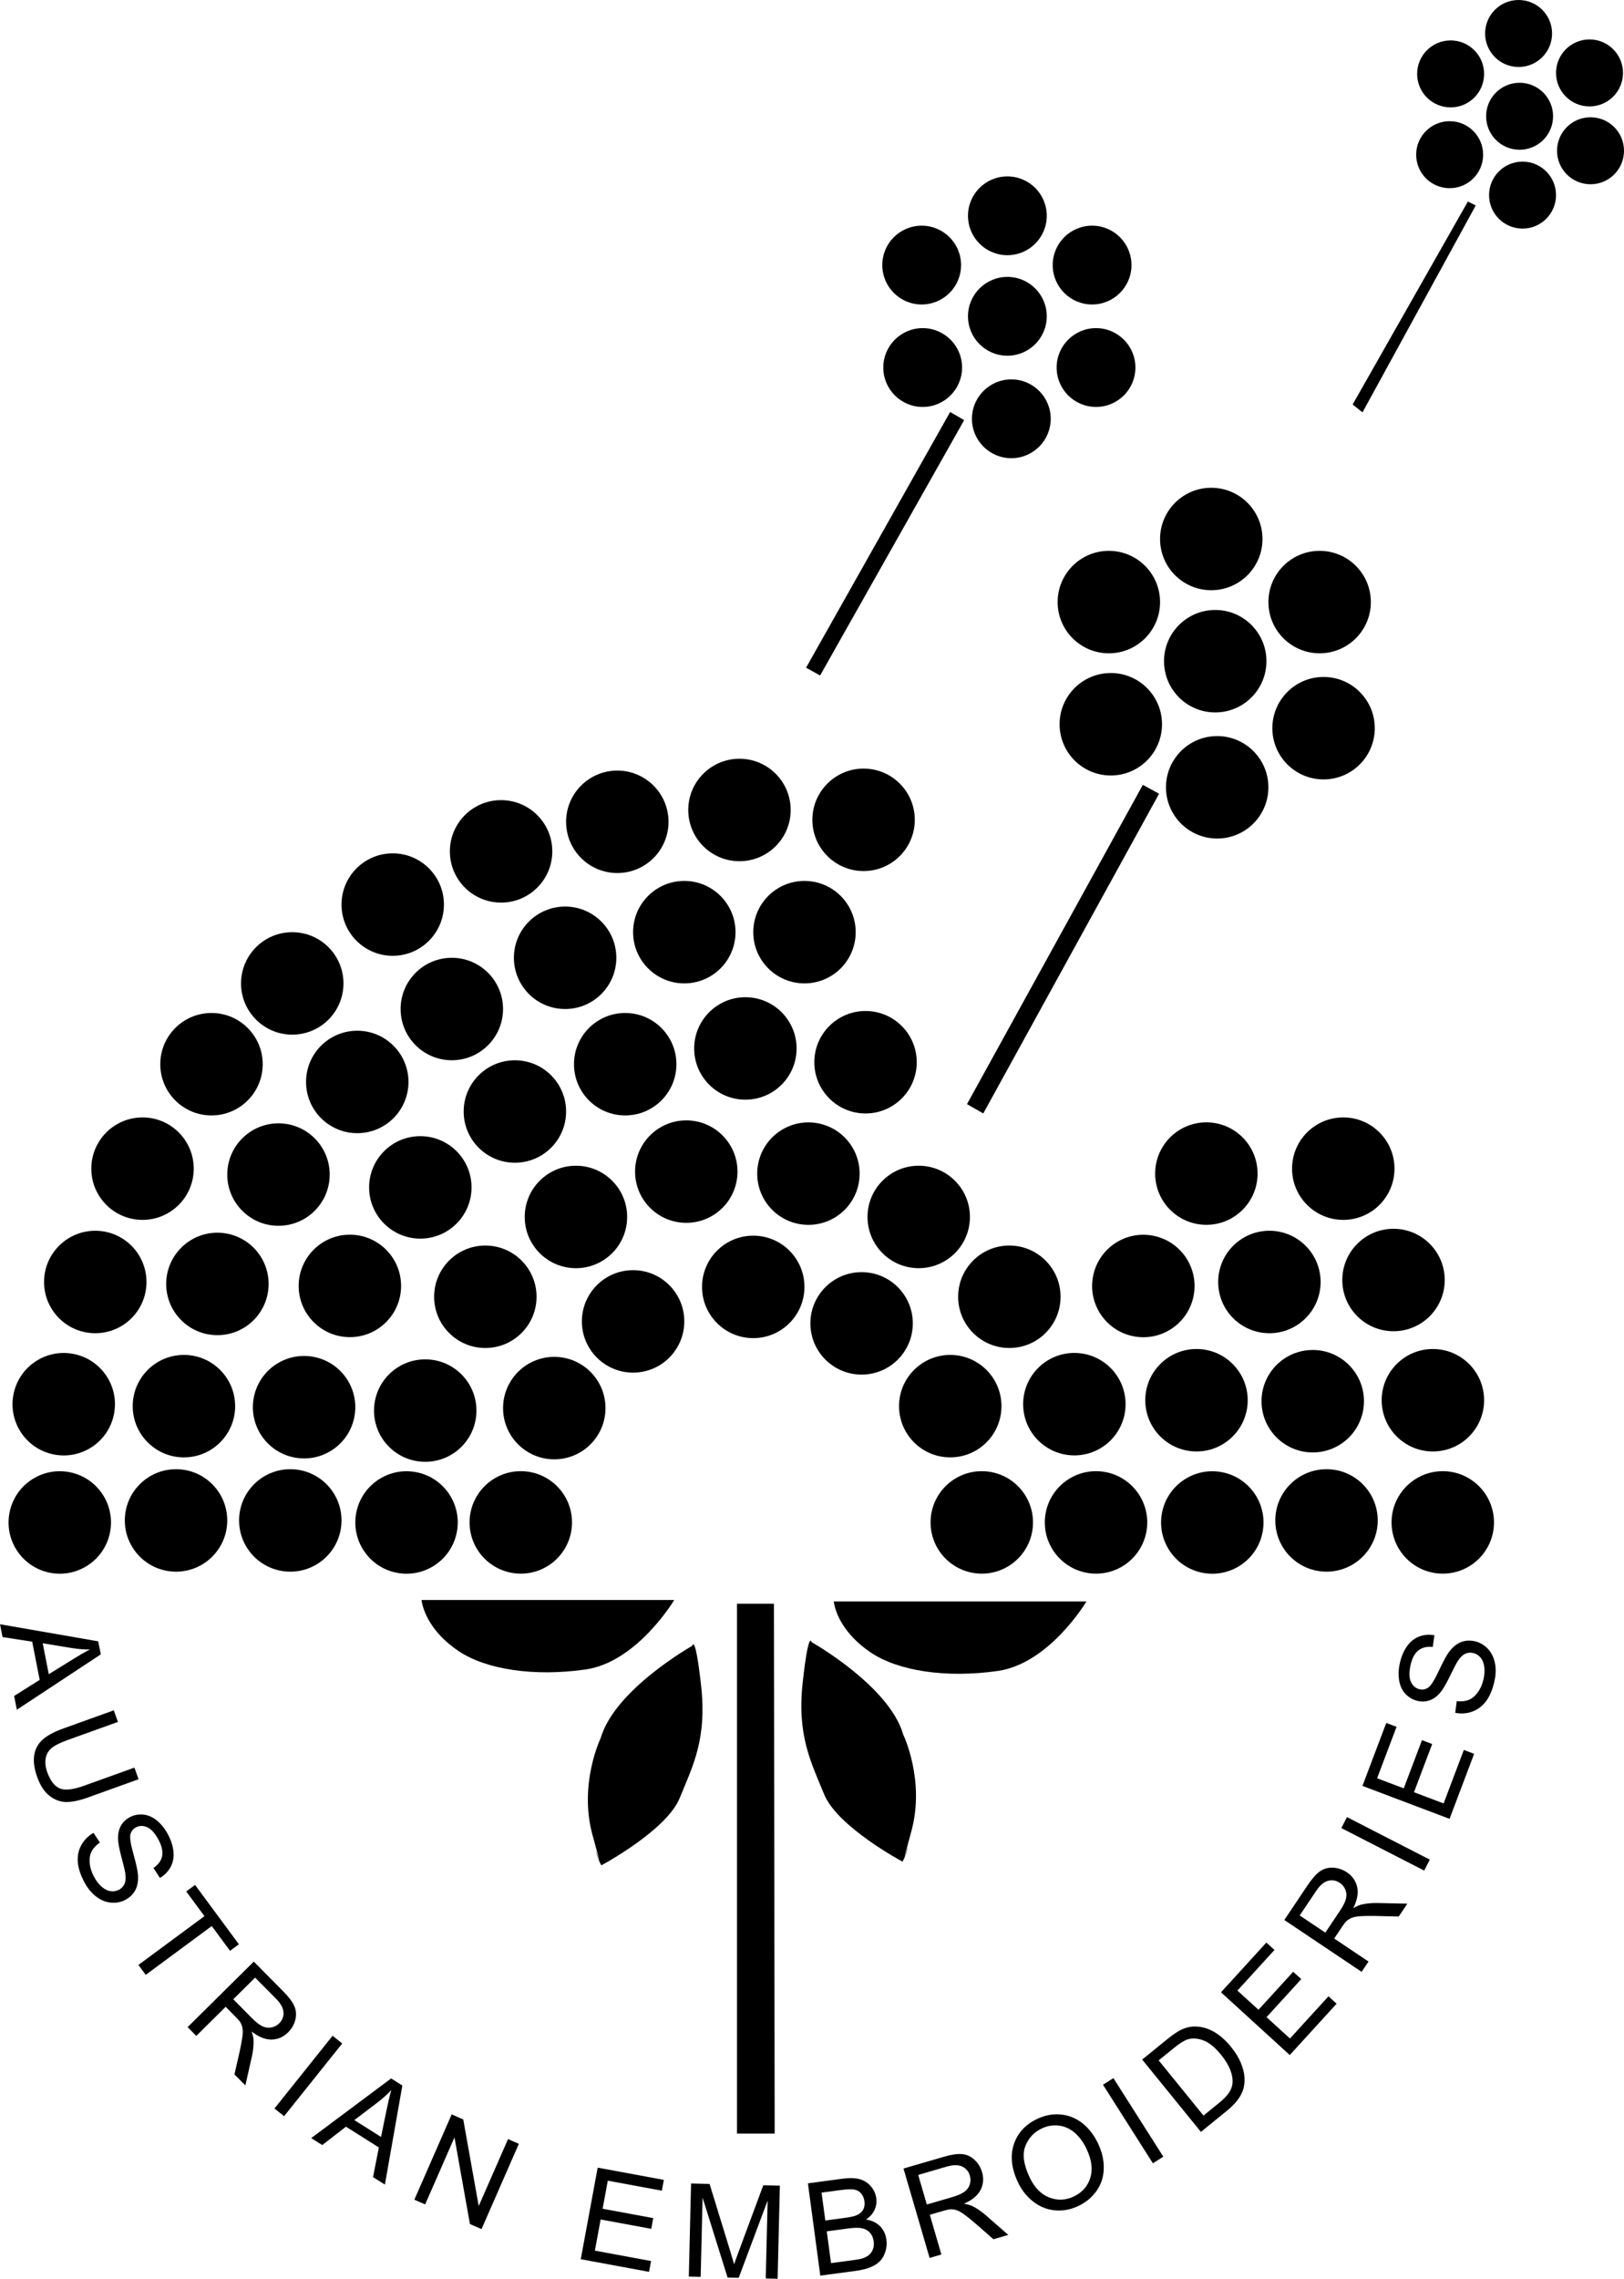 <svg xmlns="http://www.w3.org/2000/svg" id="Logo_AE" data-name="Logo AE" viewBox="0 0 549.57 770.86"><path d="M101.07,435c0-9.57,7.76-17.33,17.33-17.33s17.33,7.76,17.33,17.33-7.76,17.33-17.33,17.33-17.33-7.76-17.33-17.33Z"></path><circle cx="164.24" cy="438.67" r="17.33"></circle><circle cx="102.9" cy="476" r="17.33" transform="translate(-383.41 501.75) rotate(-80.83)"></circle><circle cx="143.9" cy="477.17" r="17.33"></circle><circle cx="231.57" cy="315.33" r="17.33"></circle><circle cx="191.24" cy="324" r="17.33"></circle><circle cx="208.9" cy="278" r="17.33"></circle><circle cx="169.57" cy="288" r="17.33"></circle><circle cx="250.24" cy="274" r="17.33"></circle><circle cx="292.24" cy="277.33" r="17.33"></circle><circle cx="272.24" cy="315.33" r="17.33"></circle><circle cx="211.57" cy="360" r="17.33"></circle><circle cx="132.9" cy="306" r="17.33"></circle><circle cx="152.9" cy="341.33" r="17.33"></circle><circle cx="120.9" cy="366" r="17.33"></circle><circle cx="98.9" cy="332.67" r="17.33"></circle><circle cx="174.24" cy="376" r="17.33"></circle><circle cx="252.24" cy="354.67" r="17.33"></circle><path d="M275.57,359.33c0-9.57,7.76-17.33,17.33-17.33s17.33,7.76,17.33,17.33-7.76,17.33-17.33,17.33-17.33-7.76-17.33-17.33Z"></path><circle cx="71.57" cy="360" r="17.33"></circle><path d="M30.9,395.33c0-9.57,7.76-17.33,17.33-17.33s17.33,7.76,17.33,17.33-7.76,17.33-17.33,17.33-17.33-7.76-17.33-17.33Z"></path><circle cx="94.24" cy="397.33" r="17.33"></circle><circle cx="142.24" cy="401.67" r="17.33"></circle><circle cx="194.9" cy="411.67" r="17.33"></circle><circle cx="232.24" cy="396.33" r="17.33"></circle><circle cx="273.57" cy="397" r="17.33" transform="translate(-162.13 603.44) rotate(-80.78)"></circle><circle cx="32.24" cy="433.67" r="17.33"></circle><circle cx="73.57" cy="434.33" r="17.33"></circle><circle cx="21.57" cy="475" r="17.33" transform="translate(-450.75 420.2) rotate(-80.78)"></circle><circle cx="62.24" cy="475.67" r="17.33"></circle><circle cx="187.57" cy="476.33" r="17.33"></circle><circle cx="214.24" cy="447" r="17.33"></circle><circle cx="20.24" cy="515" r="17.33" transform="translate(-491.36 452.48) rotate(-80.78)"></circle><circle cx="59.57" cy="514.33" r="17.33"></circle><circle cx="98.24" cy="514.33" r="17.33"></circle><circle cx="137.57" cy="515" r="17.33" transform="translate(-392.77 568.76) rotate(-80.83)"></circle><circle cx="176.24" cy="515" r="17.33"></circle><circle cx="254.9" cy="435.33" r="17.33"></circle><circle cx="310.9" cy="411.67" r="17.33"></circle><circle cx="454.57" cy="395.33" r="17.33"></circle><circle cx="408.24" cy="397" r="17.33"></circle><circle cx="471.57" cy="433" r="17.33"></circle><circle cx="386.9" cy="435" r="17.33" transform="translate(-104.46 747.23) rotate(-80.78)"></circle><circle cx="429.57" cy="433.67" r="17.33"></circle><circle cx="341.57" cy="438.67" r="17.33"></circle><circle cx="484.9" cy="473.67" r="17.33"></circle><circle cx="444.24" cy="474" r="17.33"></circle><circle cx="404.9" cy="473.67" r="17.33"></circle><circle cx="363.57" cy="475" r="17.33"></circle><circle cx="321.57" cy="475.67" r="17.33"></circle><circle cx="488.24" cy="515" r="17.33"></circle><circle cx="448.9" cy="514.33" r="17.33"></circle><circle cx="410.24" cy="515" r="17.33" transform="translate(-163.83 837.45) rotate(-80.78)"></circle><circle cx="370.9" cy="515" r="17.33"></circle><circle cx="332.24" cy="515" r="17.33"></circle><circle cx="291.57" cy="447.67" r="17.33"></circle><circle cx="411.24" cy="223.67" r="17.33"></circle><circle cx="409.9" cy="182.33" r="17.33"></circle><circle cx="446.57" cy="203.67" r="17.33"></circle><circle cx="375.24" cy="203.67" r="17.33"></circle><circle cx="375.9" cy="245" r="17.33"></circle><circle cx="411.9" cy="266.33" r="17.33"></circle><circle cx="447.9" cy="246.33" r="17.33"></circle><circle cx="311.9" cy="89.67" r="13.33"></circle><circle cx="340.9" cy="73" r="13.33"></circle><circle cx="369.57" cy="89.67" r="13.33"></circle><circle cx="340.9" cy="107" r="13.33"></circle><circle cx="312.24" cy="124.33" r="13.33"></circle><circle cx="342.24" cy="141.67" r="13.33"></circle><circle cx="370.9" cy="124.33" r="13.33"></circle><circle cx="513.9" cy="11.33" r="11.33"></circle><circle cx="490.9" cy="25" r="11.33"></circle><circle cx="537.9" cy="24.67" r="11.33"></circle><circle cx="514.24" cy="39.33" r="11.33"></circle><circle cx="490.57" cy="52.33" r="11.33"></circle><circle cx="515.24" cy="66" r="11.33"></circle><circle cx="538.24" cy="51" r="11.33"></circle><polygon points="496.74 68.17 499.4 69.5 461.07 139.5 457.74 136.83 496.74 68.17"></polygon><polygon points="321.53 139.37 326.28 142.12 277.53 228.5 272.78 225.87 321.53 139.37"></polygon><polygon points="386.74 265.5 392.24 268.5 332.74 376.66 327.24 373.5 386.74 265.5"></polygon><polygon points="249.4 542.5 261.9 542.5 262.15 721.75 249.4 721.75 249.4 542.5"></polygon><path d="M282.15,541.75h85.5s-12.5,21-30,23.5-33.75,0-43-6.25-12-13.5-12.5-17.25Z"></path><path d="M274.65,555.5s26.25,14.75,31,31.25c0,0,7.5,15.5,2.75,32.75s-.5,2.75-1.25,5.75-1.75,4.5-1.75,4.5c0,0-22-11.75-26.5-22.75s-9.25-20-7.25-38,3-13.5,3-13.5Z"></path><path d="M142.65,541.25h85.5s-12.5,21-30,23.5-33.75,0-43-6.25-12-13.5-12.5-17.25Z"></path><path d="M234.26,556.75s-26.25,14.75-31,31.25c0,0-7.5,15.5-2.75,32.75s.5,2.75,1.25,5.75,1.75,4.5,1.75,4.5c0,0,22-11.75,26.5-22.75s9.25-20,7.25-38-3-13.5-3-13.5Z"></path><g><path d="M0,549.45l33.24,5.78.87,4.41-28.41,18.73-.92-4.66,8.65-5.45-2.54-12.92-10.03-1.55-.85-4.34ZM14.45,555.87l2.06,10.48,7.92-4.91c2.41-1.5,4.4-2.65,5.98-3.45-2.06,0-4.14-.17-6.23-.5l-9.73-1.61Z"></path><path d="M45.49,597.96l1.41,3.92-17.12,6.16c-2.98,1.07-5.46,1.59-7.46,1.54-1.99-.04-3.86-.75-5.59-2.11-1.73-1.36-3.11-3.47-4.14-6.33-1-2.78-1.34-5.22-1.02-7.33.32-2.11,1.25-3.87,2.79-5.27,1.54-1.41,3.88-2.68,7.02-3.81l17.12-6.16,1.41,3.92-17.1,6.15c-2.57.93-4.38,1.85-5.43,2.76-1.05.92-1.69,2.08-1.93,3.48-.24,1.4-.06,2.95.55,4.63,1.04,2.88,2.43,4.7,4.18,5.46,1.75.76,4.48.46,8.2-.87l17.1-6.15Z"></path><path d="M31.63,620l2.17,3.29c-1.3.91-2.23,1.91-2.79,2.99-.56,1.08-.78,2.4-.65,3.95.13,1.56.63,3.12,1.48,4.7.76,1.4,1.63,2.52,2.63,3.37.99.85,2,1.33,3,1.46,1.01.13,1.94-.04,2.8-.5.87-.47,1.49-1.13,1.87-1.99.38-.86.47-1.98.28-3.38-.11-.9-.55-2.79-1.32-5.66-.77-2.88-1.15-4.97-1.16-6.28-.02-1.7.3-3.15.98-4.35.68-1.2,1.65-2.15,2.92-2.84,1.4-.76,2.92-1.07,4.56-.93,1.65.14,3.19.8,4.65,1.98,1.45,1.18,2.69,2.71,3.7,4.57,1.11,2.05,1.76,4.04,1.95,5.97.19,1.93-.13,3.66-.96,5.2-.83,1.54-2.04,2.78-3.63,3.72l-2.17-3.37c1.65-1.14,2.62-2.49,2.93-4.07.3-1.57-.12-3.42-1.27-5.55-1.2-2.22-2.48-3.61-3.84-4.19-1.36-.58-2.62-.55-3.76.07-1,.54-1.62,1.34-1.87,2.41-.26,1.05.08,3.25,1.02,6.6.94,3.34,1.45,5.71,1.55,7.09.13,2.01-.17,3.71-.89,5.1-.72,1.38-1.83,2.48-3.32,3.28-1.47.8-3.09,1.13-4.85.99-1.76-.14-3.43-.8-5.01-1.99-1.58-1.19-2.9-2.77-3.98-4.75-1.36-2.51-2.13-4.81-2.31-6.89-.19-2.09.19-4.01,1.14-5.77.95-1.76,2.33-3.16,4.16-4.22Z"></path><path d="M46.85,664.69l22.34-16.5-6.17-8.35,2.99-2.21,14.83,20.08-2.99,2.21-6.19-8.38-22.34,16.51-2.48-3.35Z"></path><path d="M63.5,685.73l22.38-22.16,9.83,9.92c1.98,2,3.28,3.71,3.9,5.15s.74,2.97.33,4.6c-.4,1.63-1.22,3.05-2.45,4.27-1.59,1.57-3.44,2.38-5.54,2.43-2.11.05-4.37-.85-6.79-2.71.4,1.16.62,2.12.65,2.89.06,1.65-.12,3.45-.54,5.41l-2.24,9.92-3.69-3.72,1.72-7.57c.49-2.2.81-3.93.97-5.19.16-1.27.16-2.26,0-2.99-.15-.72-.4-1.37-.74-1.94-.26-.41-.77-.99-1.53-1.75l-3.4-3.43-9.94,9.84-2.93-2.96ZM78.94,676.31l6.3,6.37c1.34,1.35,2.53,2.27,3.56,2.76,1.04.49,2.06.62,3.07.41,1.01-.21,1.87-.68,2.6-1.39,1.06-1.05,1.55-2.29,1.47-3.74-.08-1.44-.94-3-2.58-4.65l-7.02-7.08-7.4,7.33Z"></path><path d="M92.88,713.26l19.67-24.6,3.26,2.6-19.67,24.6-3.26-2.6Z"></path><path d="M105.32,723.27l27.04-20.18,3.8,2.4-5.91,33.51-4.02-2.53,1.98-10.03-11.14-7.03-8.02,6.22-3.74-2.36ZM119.91,717.18l9.03,5.7,1.88-9.13c.57-2.78,1.1-5.01,1.6-6.72-1.42,1.49-2.97,2.89-4.65,4.18l-7.86,5.97Z"></path><path d="M140.22,744.11l12.63-28.85,3.92,1.71,5.23,29.29,9.92-22.65,3.66,1.6-12.63,28.85-3.92-1.71-5.23-29.31-9.93,22.67-3.66-1.6Z"></path><path d="M196.53,764.24l5.73-30.97,22.39,4.14-.68,3.65-18.29-3.38-1.75,9.49,17.13,3.17-.67,3.63-17.13-3.17-1.95,10.54,19.01,3.52-.68,3.66-23.11-4.28Z"></path><path d="M233.1,770.13l.76-31.49,6.27.15,6.91,22.48c.64,2.09,1.1,3.66,1.39,4.7.39-1.14.98-2.81,1.8-5.01l8.07-21.73,5.61.14-.76,31.49-4.02-.1.64-26.35-9.79,26.13-3.76-.09-8.46-27.03-.65,26.8-4.02-.1Z"></path><path d="M277.59,769.8l-4.19-31.22,11.71-1.57c2.38-.32,4.34-.26,5.87.18s2.79,1.26,3.78,2.46c.99,1.2,1.58,2.52,1.78,3.96.18,1.33-.01,2.64-.58,3.92-.57,1.28-1.53,2.37-2.9,3.29,1.96.3,3.54,1.05,4.74,2.25,1.19,1.2,1.91,2.71,2.16,4.52.2,1.46.07,2.86-.38,4.2-.45,1.34-1.08,2.41-1.9,3.21-.82.8-1.89,1.47-3.21,2-1.32.53-2.98.93-4.97,1.2l-11.9,1.6ZM279.29,751.15l6.75-.91c1.83-.25,3.13-.54,3.89-.89,1.01-.45,1.73-1.08,2.17-1.87.43-.8.58-1.74.43-2.83-.14-1.04-.51-1.92-1.11-2.64-.6-.72-1.39-1.16-2.35-1.33-.96-.17-2.56-.1-4.81.2l-6.24.84,1.27,9.43ZM281.23,765.56l7.77-1.04c1.33-.18,2.26-.35,2.79-.53.93-.3,1.68-.69,2.27-1.17.58-.48,1.03-1.13,1.34-1.95.31-.81.4-1.72.26-2.71-.16-1.16-.59-2.14-1.3-2.92-.71-.78-1.62-1.27-2.72-1.48-1.1-.21-2.65-.18-4.64.09l-7.22.97,1.44,10.73Z"></path><path d="M314.58,763.8l-8.83-30.23,13.41-3.91c2.69-.79,4.82-1.11,6.38-.98,1.56.13,2.96.77,4.2,1.9,1.24,1.13,2.1,2.53,2.59,4.19.63,2.15.46,4.16-.5,6.03-.96,1.88-2.83,3.44-5.62,4.68,1.21.2,2.16.47,2.85.8,1.48.73,2.98,1.75,4.49,3.05l7.66,6.69-5.03,1.47-5.84-5.12c-1.7-1.47-3.07-2.58-4.1-3.32-1.04-.74-1.91-1.22-2.62-1.43-.71-.21-1.4-.3-2.06-.27-.48.04-1.24.21-2.27.51l-4.64,1.35,3.92,13.43-4,1.17ZM313.65,745.74l8.6-2.51c1.83-.53,3.2-1.14,4.12-1.82.92-.68,1.53-1.51,1.82-2.5.29-.99.3-1.97.01-2.95-.42-1.43-1.28-2.45-2.59-3.07-1.31-.62-3.08-.6-5.32.05l-9.57,2.79,2.92,10Z"></path><path d="M344.54,738.37c-2.25-4.72-2.74-9.02-1.48-12.9,1.26-3.88,3.9-6.77,7.91-8.68,2.62-1.25,5.29-1.75,8-1.5,2.7.25,5.14,1.23,7.32,2.95,2.17,1.72,3.94,4,5.29,6.84,1.37,2.88,2.02,5.74,1.94,8.57-.08,2.83-.91,5.34-2.48,7.53-1.58,2.19-3.6,3.87-6.07,5.04-2.68,1.27-5.38,1.77-8.1,1.48-2.72-.29-5.16-1.29-7.31-3.01-2.15-1.72-3.82-3.83-5.01-6.32ZM348.44,736.58c1.63,3.43,3.84,5.69,6.62,6.78,2.78,1.09,5.56.98,8.34-.35,2.83-1.35,4.69-3.45,5.57-6.32.88-2.86.45-6.12-1.29-9.78-1.1-2.31-2.46-4.15-4.06-5.5-1.6-1.35-3.39-2.15-5.34-2.38-1.96-.23-3.88.1-5.75.99-2.66,1.27-4.52,3.28-5.57,6.02s-.55,6.26,1.49,10.54Z"></path><path d="M390.15,731.81l-16.89-26.59,3.52-2.24,16.89,26.58-3.52,2.24Z"></path><path d="M406.38,721.16l-19.86-24.45,8.42-6.84c1.9-1.54,3.45-2.61,4.64-3.18,1.66-.82,3.33-1.2,5.01-1.16,2.17.04,4.27.65,6.29,1.83,2.02,1.18,3.91,2.85,5.68,5.03,1.51,1.86,2.63,3.68,3.36,5.46.73,1.79,1.14,3.42,1.22,4.92.08,1.49-.06,2.83-.42,4.03-.37,1.19-1.01,2.39-1.92,3.6-.91,1.2-2.11,2.41-3.59,3.61l-8.82,7.17ZM407.27,715.65l5.22-4.24c1.61-1.31,2.75-2.49,3.43-3.53.67-1.04,1.06-2.06,1.16-3.05.14-1.39-.1-2.91-.72-4.55-.62-1.64-1.69-3.39-3.18-5.23-2.08-2.56-4.09-4.18-6.05-4.87-1.95-.69-3.72-.78-5.3-.27-1.14.37-2.67,1.34-4.59,2.9l-5.14,4.17,15.17,18.68Z"></path><path d="M436.46,695.18l-23.27-21.23,15.35-16.82,2.75,2.5-12.54,13.74,7.13,6.5,11.74-12.87,2.73,2.49-11.74,12.87,7.92,7.23,13.03-14.28,2.75,2.5-15.84,17.36Z"></path><path d="M460.78,667.03l-26.16-17.54,7.78-11.6c1.56-2.33,2.99-3.95,4.27-4.85,1.28-.9,2.76-1.31,4.44-1.24,1.68.07,3.23.59,4.67,1.56,1.86,1.24,3.02,2.89,3.49,4.95.47,2.05.03,4.45-1.3,7.19,1.05-.62,1.96-1.03,2.7-1.21,1.61-.39,3.41-.57,5.41-.54l10.17.22-2.92,4.35-7.76-.19c-2.25-.04-4.01-.01-5.28.08-1.27.1-2.25.29-2.93.59-.68.29-1.26.67-1.75,1.11-.35.34-.82.95-1.42,1.84l-2.69,4.01,11.62,7.79-2.32,3.46ZM448.49,653.77l4.99-7.44c1.06-1.58,1.73-2.93,2-4.04.27-1.11.2-2.14-.21-3.09-.41-.95-1.04-1.7-1.88-2.27-1.24-.83-2.56-1.06-3.96-.7-1.4.36-2.75,1.52-4.05,3.45l-5.55,8.28,8.66,5.8Z"></path><path d="M481.94,632.77l-28.02-14.37,1.9-3.71,28.03,14.38-1.9,3.71Z"></path><path d="M490.52,615.27l-29.46-11.14,8.06-21.3,3.48,1.32-6.58,17.4,9.02,3.41,6.16-16.3,3.46,1.31-6.16,16.3,10.03,3.79,6.84-18.09,3.48,1.32-8.31,21.98Z"></path><path d="M492.46,579.39l.5-3.91c1.58.16,2.93,0,4.07-.44,1.13-.45,2.16-1.31,3.07-2.57.92-1.27,1.56-2.77,1.95-4.52.34-1.55.41-2.97.21-4.26-.2-1.29-.64-2.31-1.32-3.07-.68-.76-1.49-1.24-2.44-1.45-.97-.21-1.87-.12-2.71.29-.84.4-1.65,1.19-2.42,2.37-.5.76-1.4,2.47-2.7,5.15-1.3,2.68-2.37,4.52-3.22,5.52-1.09,1.3-2.29,2.19-3.58,2.66-1.3.47-2.65.55-4.07.24-1.55-.34-2.91-1.1-4.07-2.27s-1.9-2.69-2.23-4.53c-.33-1.85-.27-3.8.19-5.88.5-2.28,1.31-4.21,2.42-5.79,1.12-1.58,2.49-2.68,4.12-3.31,1.63-.62,3.36-.78,5.18-.45l-.56,3.97c-1.99-.22-3.62.17-4.87,1.17s-2.15,2.67-2.66,5.04c-.54,2.46-.48,4.36.18,5.68.66,1.32,1.62,2.12,2.89,2.4,1.11.24,2.1.04,2.99-.6.88-.63,2.06-2.51,3.54-5.66,1.47-3.15,2.62-5.27,3.45-6.38,1.22-1.61,2.55-2.7,4-3.28,1.45-.58,3-.68,4.66-.32,1.64.36,3.08,1.16,4.32,2.42s2.08,2.85,2.5,4.78c.42,1.93.39,4-.09,6.19-.61,2.78-1.53,5.03-2.75,6.73-1.22,1.7-2.77,2.91-4.63,3.63-1.86.71-3.83.87-5.9.48Z"></path></g></svg>